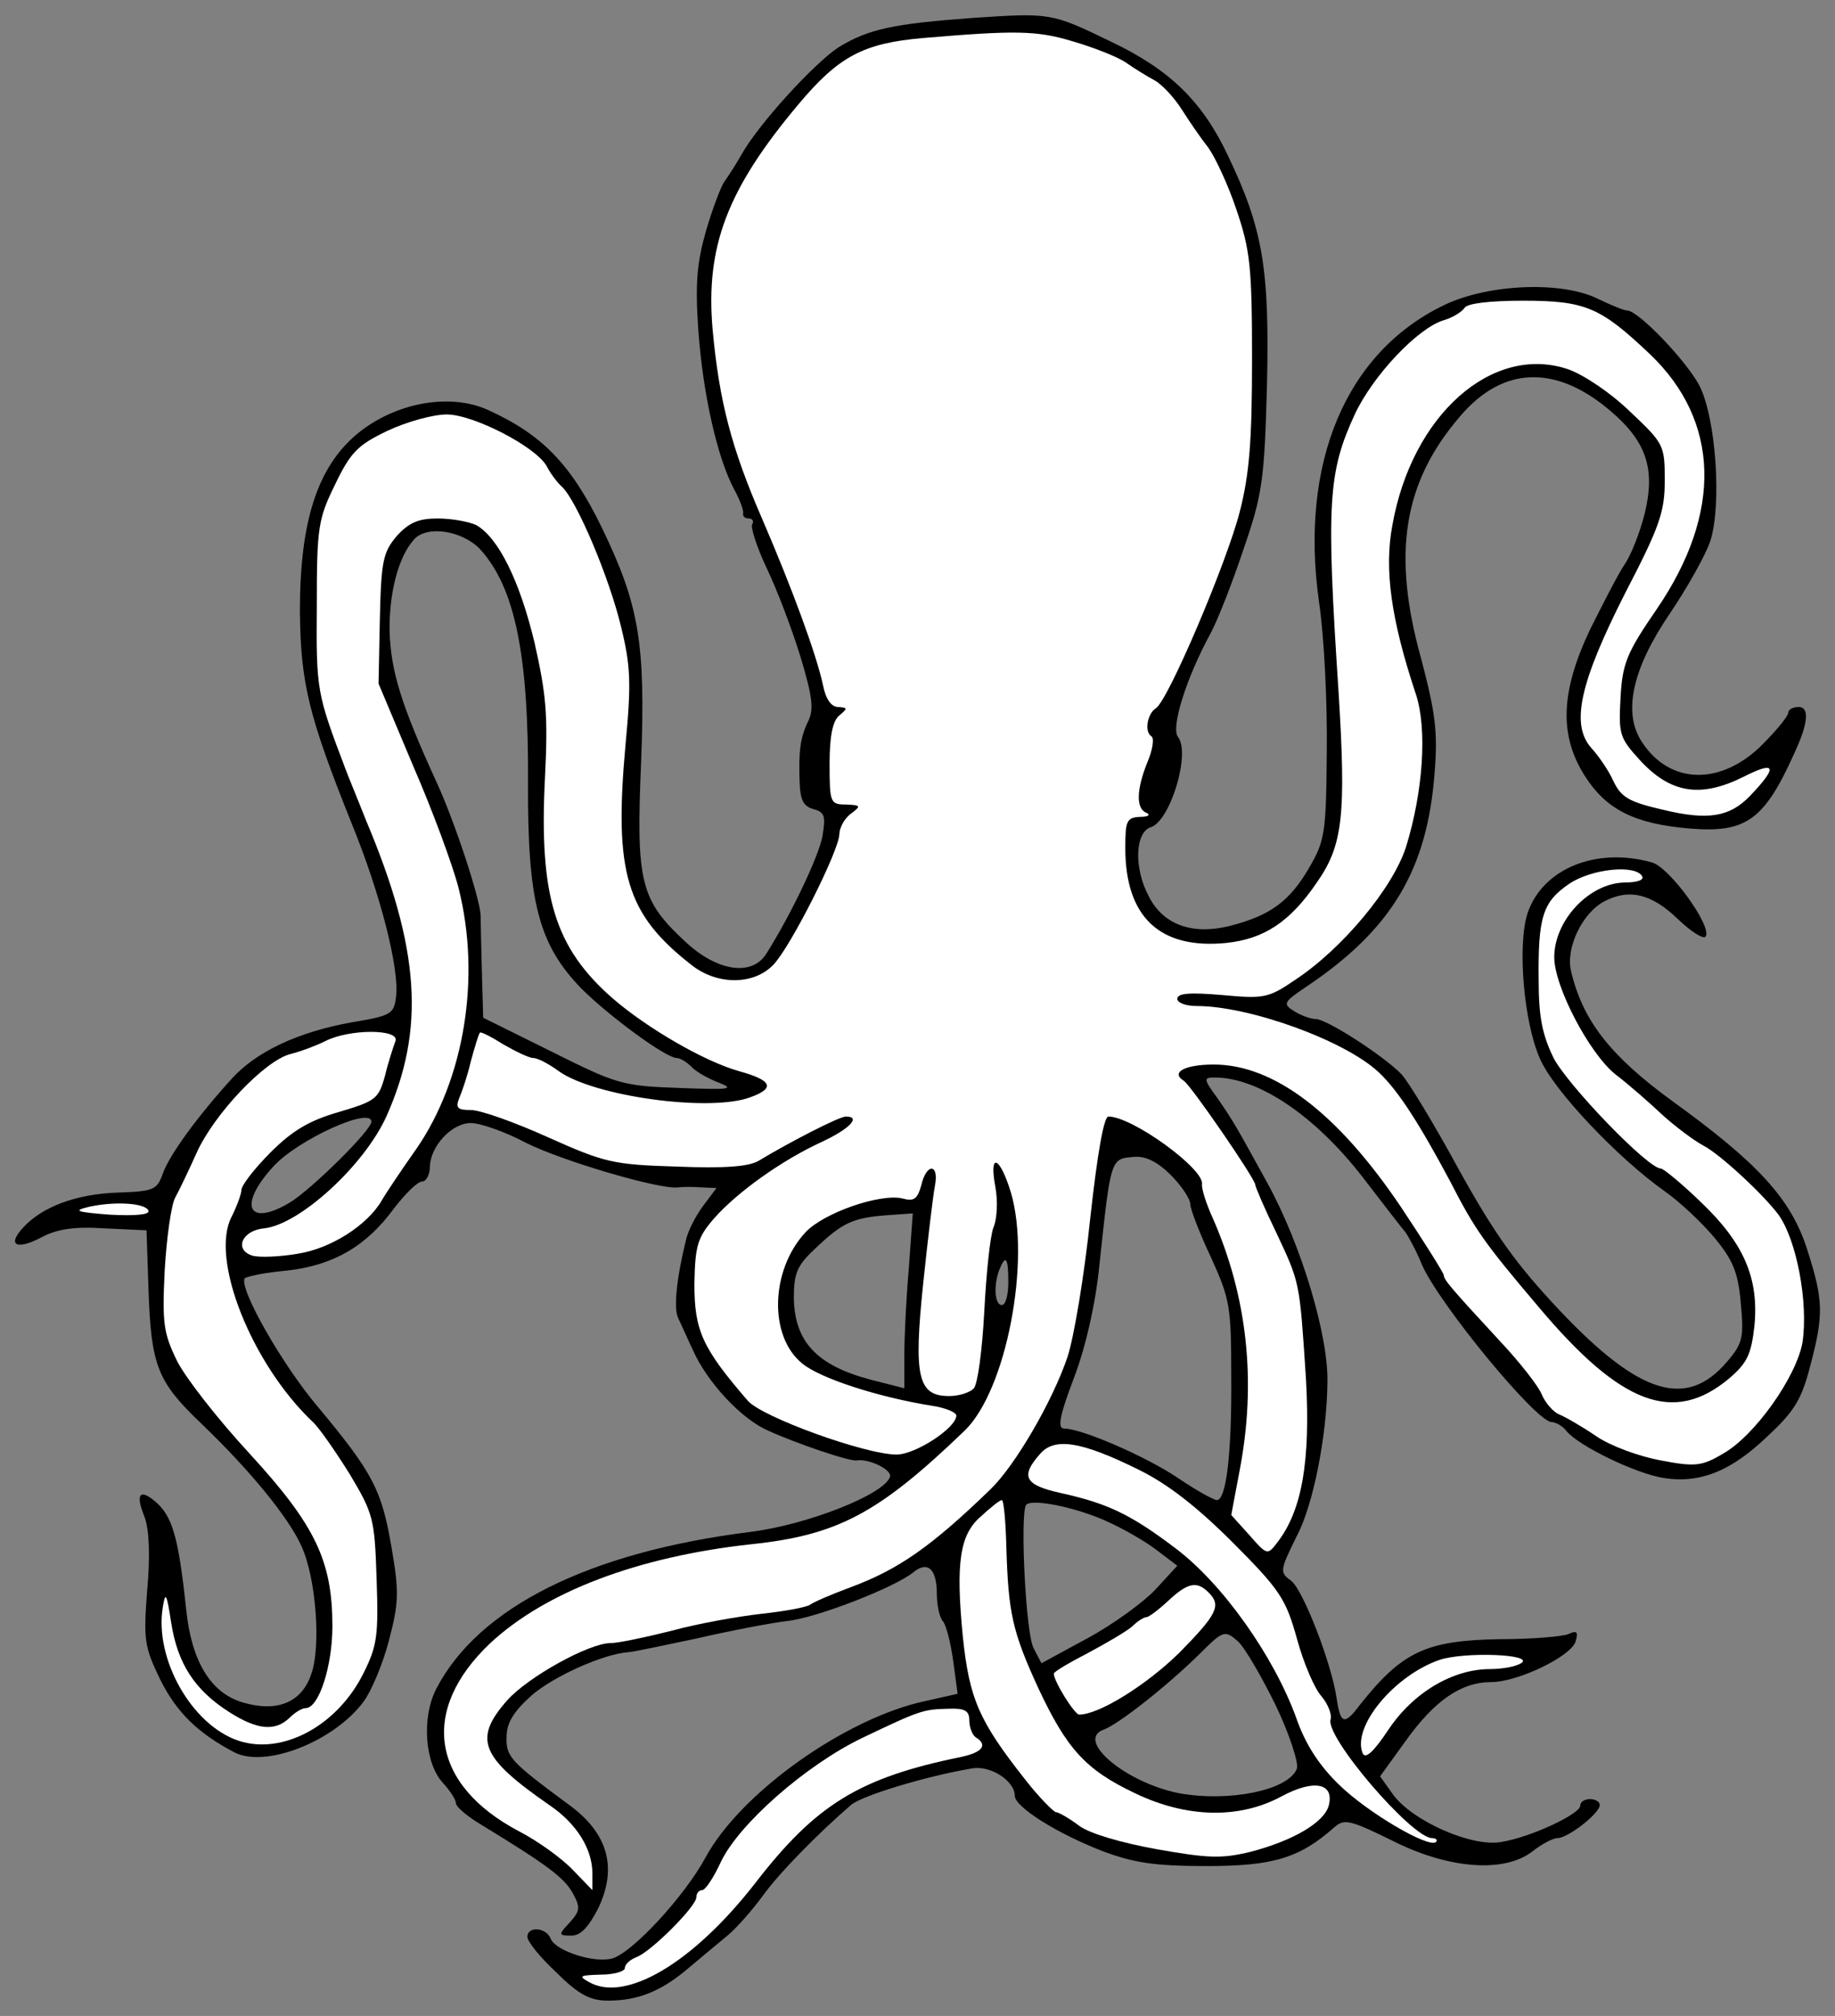 <?xml version="1.0" encoding="UTF-8" standalone="no"?>
<!DOCTYPE svg PUBLIC "-//W3C//DTD SVG 1.1//EN" "http://www.w3.org/Graphics/SVG/1.1/DTD/svg11.dtd">
<svg xmlns:xl="http://www.w3.org/1999/xlink" xmlns="http://www.w3.org/2000/svg" xmlns:dc="http://purl.org/dc/elements/1.1/" version="1.1" viewBox="45 63 274.5 301.5" width="274.5" height="301.5">
  <rect x="45" y="63" width="274.5" height="301.5" fill="#808080" stroke="none"/>
  <defs>
    <clipPath id="artboard_clip_path">
      <path d="M 45 63 L 319.5 63 L 319.5 364.5 L 45 364.5 Z"/>
    </clipPath>
  </defs>
  <g id="Polypus_(2)" stroke="none" stroke-opacity="1" fill-opacity="1" stroke-dasharray="none" fill="none">
    <title>Polypus (2)</title>
    <g id="Polypus_(2)_Layer_2" clip-path="url(#artboard_clip_path)">
      <title>Layer 2</title>
      <g id="Group_3">
        <g id="Graphic_12">
          <path d="M 190.488 65.681 C 178.627 66.556 174.933 67.334 170.46 70.056 C 166.766 72.487 158.405 81.626 155.877 86.195 C 155.002 87.751 153.835 89.501 153.349 90.182 C 152.863 90.862 151.599 94.168 150.627 97.473 C 149.266 102.237 148.974 105.348 149.46 112.348 C 150.141 121.876 152.28 131.404 154.808 136.168 C 155.683 137.724 156.266 139.376 156.169 139.765 C 156.071 140.251 156.46 140.543 157.044 140.543 C 157.53 140.543 157.821 140.932 157.53 141.418 C 157.238 141.807 158.21 144.821 159.669 147.932 C 161.224 151.14 163.46 157.071 164.724 161.154 C 166.572 167.279 166.766 169.127 165.891 170.877 C 164.724 173.307 164.433 175.252 164.627 180.21 C 164.724 182.641 165.21 183.613 166.669 184.002 C 168.419 184.488 168.516 185.071 168.03 188.085 C 167.447 191.099 163.46 199.557 159.669 205.585 C 157.53 209.085 152.28 208.308 147.516 203.835 C 140.807 197.613 140.127 194.988 140.905 177.002 C 141.585 159.21 140.613 153.474 135.071 142.001 C 130.405 132.376 126.03 127.904 117.766 124.21 C 112.127 121.779 104.057 123.237 98.418 127.904 C 92.488 132.863 89.863 140.932 89.863 154.349 C 89.96 165.141 91.126 170.002 97.64 186.238 C 101.918 196.738 104.738 207.821 104.252 212.002 C 103.96 214.627 103.571 214.919 97.64 215.891 C 89.571 217.349 83.349 220.266 79.654 224.349 C 74.696 229.794 70.321 235.724 69.349 238.544 C 68.474 240.974 67.987 241.169 62.64 241.363 C 56.418 241.558 51.265 243.502 48.446 246.613 C 46.015 249.238 47.473 250.016 51.168 248.072 C 53.501 246.808 56.126 246.419 60.598 246.711 L 66.918 247.002 L 67.21 255.752 C 67.599 267.419 68.571 269.655 75.182 275.975 C 82.376 282.878 88.113 289.878 90.057 294.155 C 92.293 298.919 93.071 309.419 91.515 313.503 C 90.057 317.683 86.363 319.142 81.21 317.586 C 76.446 316.128 73.626 311.364 72.849 303.683 C 71.682 292.794 70.807 289.683 68.085 287.447 C 65.849 285.6 65.265 286.572 66.626 289.878 C 67.307 291.725 67.501 295.614 67.015 300.864 C 66.432 308.35 66.626 309.322 68.96 314.183 C 71.39 319.045 74.501 322.156 80.043 325.072 C 84.71 327.503 95.015 323.42 99.39 317.489 C 100.557 315.933 102.307 311.753 103.182 308.35 C 104.64 302.808 104.738 301.156 103.571 294.447 C 102.113 285.892 100.849 283.364 92.585 273.447 C 87.14 267.03 80.724 255.655 81.599 254.197 C 81.89 253.905 84.613 253.322 87.918 253.03 C 94.821 252.252 99.779 249.433 103.96 243.697 C 105.613 241.558 107.46 239.711 108.141 239.711 C 108.724 239.711 109.307 238.738 109.307 237.474 C 109.404 234.363 112.613 230.96 115.432 230.96 C 116.793 230.96 120.488 232.224 123.599 233.877 C 128.946 236.599 143.821 240.974 146.446 240.586 C 147.127 240.488 148.683 240.488 149.946 240.586 L 152.183 240.683 L 150.141 243.405 C 149.071 244.863 147.905 247.1 147.613 248.461 C 146.155 254.391 145.766 258.766 146.446 260.127 C 146.835 260.905 147.807 263.141 148.683 264.989 C 150.821 269.752 155.877 275.197 159.863 276.947 C 164.141 278.891 172.113 281.614 173.183 281.419 C 174.933 281.128 178.433 282.78 178.141 283.85 C 177.363 286.475 165.794 291.044 157.238 292.114 C 133.127 295.128 116.599 303.392 110.279 315.545 C 108.043 319.822 108.529 326.725 111.252 329.642 C 112.321 330.808 113.196 332.17 113.196 332.656 C 113.196 333.239 114.946 334.697 117.085 335.961 C 126.807 341.892 129.432 343.836 130.696 346.17 C 131.863 348.309 131.766 348.795 130.21 350.545 C 128.46 352.392 128.557 352.489 130.502 352.489 C 131.863 352.489 133.03 351.225 134.488 348.406 C 137.405 342.281 135.946 337.128 130.016 332.85 C 121.46 326.531 120.682 325.753 120.779 322.836 C 120.779 320.697 121.752 319.045 124.571 316.517 C 127.877 313.697 135.168 310.392 138.96 310.1 C 139.544 310.1 144.113 309.128 149.169 308.058 C 154.224 306.892 160.349 305.725 162.78 305.433 C 167.252 304.947 178.919 300.378 181.641 298.142 C 183.78 296.392 185.141 297.655 185.141 301.35 C 185.141 303.003 185.53 304.85 186.016 305.433 C 186.502 305.919 187.183 308.544 187.572 311.267 L 188.252 316.322 L 183.488 317.392 C 171.53 319.92 155.78 331.1 150.53 340.822 C 147.419 346.559 139.738 354.92 136.627 355.892 C 134.002 356.67 128.168 354.823 127.391 352.975 C 126.71 351.225 123.891 351.031 123.891 352.684 C 123.891 353.364 125.835 355.795 128.266 358.031 C 131.571 361.337 133.321 362.212 135.946 362.212 C 140.419 362.212 143.919 360.85 148.099 357.253 C 150.044 355.6 152.669 353.461 153.933 352.392 C 155.196 351.323 157.53 348.698 159.085 346.559 C 161.516 343.156 167.447 337.128 172.308 332.947 C 173.863 331.586 183.391 328.67 190.294 327.503 C 193.113 326.92 196.808 329.35 196.808 331.586 C 196.808 333.239 203.127 337.225 209.933 339.85 C 214.6 341.6 217.711 342.086 225.489 342.086 C 235.405 342.086 239.392 340.92 244.642 336.253 C 246.1 334.989 246.975 335.184 253.294 338.295 C 261.753 342.572 270.114 343.156 274.295 339.85 C 275.656 338.781 277.308 337.906 277.989 337.906 C 279.545 337.906 284.309 334.211 284.309 332.947 C 284.309 332.461 283.628 332.072 282.85 332.072 C 282.072 332.072 281.392 332.461 281.392 333.045 C 281.392 334.309 273.906 337.809 269.531 338.489 C 265.058 339.267 256.211 335.281 253.392 331.392 L 251.447 328.67 L 255.239 323.42 C 259.614 317.295 263.6 314.572 268.072 314.572 C 272.058 314.572 280.128 310.683 280.711 308.447 C 281.1 307.086 280.906 306.794 279.642 307.378 C 278.767 307.767 274.1 308.156 269.239 308.156 C 258.35 308.35 254.753 310.003 248.433 317.975 C 246.1 321.086 245.517 320.892 244.933 316.906 C 244.155 311.656 239.878 300.669 238.128 299.406 C 236.378 298.142 236.475 297.85 239.003 292.697 C 241.433 288.128 243.475 277.822 243.572 269.85 C 243.767 262.85 239.683 249.238 234.628 240.002 C 229.766 231.155 229.475 230.669 227.141 227.266 C 225.003 224.349 225.003 224.155 226.753 224.155 C 233.267 224.155 241.725 229.891 248.822 239.03 C 251.739 242.822 254.656 246.613 255.239 247.294 C 255.725 247.975 256.892 250.113 257.669 252.058 C 260.1 257.794 274.781 275.683 277.114 275.683 C 277.697 275.683 278.767 276.266 279.35 277.044 C 281.197 279.28 289.656 283.364 293.836 284.044 C 299.378 284.919 304.045 282.975 309.489 277.725 C 313.475 274.03 314.545 272.183 315.809 267.225 C 317.851 259.544 317.753 257.405 315.323 249.822 C 312.892 242.238 307.934 236.891 295.003 227.558 C 285.961 220.947 281.781 215.696 280.031 208.308 C 279.156 204.808 281.684 199.557 284.989 197.807 C 288.684 195.863 292.086 196.641 296.073 200.53 C 298.017 202.377 299.864 203.544 300.156 203.058 C 301.128 201.502 294.711 192.655 292.086 191.974 C 283.725 189.641 275.753 192.946 273.517 199.557 C 271.961 204.321 272.933 215.891 275.364 221.335 C 277.406 226.099 287.031 236.211 294.031 241.169 C 296.267 242.724 299.67 245.933 301.517 248.169 C 304.239 251.475 305.017 253.322 305.406 257.891 C 305.892 263.044 305.698 263.919 303.364 266.641 C 297.336 273.739 290.336 271.697 278.378 259.058 C 271.864 252.155 268.656 247.683 263.308 238.058 C 259.614 231.252 255.725 224.835 254.656 223.669 C 252.031 220.947 243.475 215.405 241.822 215.405 C 241.142 215.405 239.683 214.919 238.614 214.238 C 236.864 213.169 236.961 212.877 240.461 210.544 C 253.197 201.988 258.544 193.044 259.614 178.46 C 260.1 172.432 259.711 169.516 257.572 161.446 C 253.197 145.696 254.947 135.099 263.406 125.279 C 269.822 117.696 277.795 117.501 285.961 124.501 C 291.309 129.071 292.67 133.154 291.017 139.863 C 290.336 142.585 288.975 146.085 288.003 147.446 C 287.031 148.904 284.795 153.279 282.85 157.168 C 278.475 166.404 278.184 172.918 282.072 179.043 C 285.281 184.099 289.559 186.238 297.823 186.918 C 306.184 187.599 308.906 185.655 313.378 175.738 C 315.517 171.168 315.712 168.738 314.059 168.738 C 313.184 168.738 312.503 169.127 312.503 169.613 C 312.503 170.099 310.753 172.238 308.614 174.377 C 302.489 180.502 294.809 180.405 290.628 173.988 C 287.711 169.613 289.17 163.002 294.809 154.738 C 297.434 150.849 300.156 145.988 300.836 143.946 C 302.587 138.599 301.712 125.474 299.184 120.612 C 297.142 116.821 290.045 109.432 288.392 109.432 C 287.906 109.432 286.059 108.654 284.211 107.779 C 278.767 104.96 267.586 105.446 260.975 108.654 C 246.294 115.751 239.392 132.279 242.308 152.988 C 243.086 158.14 243.572 168.252 243.475 175.446 C 243.378 187.599 243.183 188.766 240.85 192.752 C 237.933 197.807 235.017 199.946 228.891 201.502 C 223.35 202.863 218.975 201.307 216.836 197.03 C 214.6 192.849 214.794 187.502 217.127 186.724 C 220.044 185.849 223.155 175.641 221.211 173.21 C 220.141 171.849 222.378 164.557 226.072 157.752 C 227.141 155.807 229.378 150.071 231.03 145.113 C 233.85 136.946 234.142 134.807 234.53 120.612 C 234.919 103.209 233.947 97.279 228.697 86.293 C 224.905 78.223 220.044 73.459 211.294 69.279 C 202.252 64.904 202.252 64.904 190.488 65.681 Z M 116.793 145.113 L 116.793 145.113 C 122.043 150.849 124.085 160.96 123.988 179.918 C 123.891 197.807 125.543 204.224 131.96 210.835 C 136.043 214.919 144.599 221.238 146.252 221.238 C 146.738 221.238 147.71 221.822 148.391 222.502 C 149.071 223.28 151.016 224.349 152.571 224.933 C 155.002 225.905 154.127 226.002 146.544 225.71 C 138.085 225.419 137.21 225.127 127.488 220.266 L 117.279 215.21 L 117.085 208.308 C 116.988 204.419 116.891 200.627 116.891 199.849 C 116.793 197.419 113.099 186.043 110.279 179.918 C 104.932 168.252 103.474 163.293 103.279 157.46 C 103.182 151.821 104.543 146.376 106.877 143.751 C 108.724 141.515 114.071 142.293 116.793 145.113 Z M 100.557 230.766 L 100.557 230.766 C 100.557 232.03 91.71 240.78 88.404 242.822 C 82.085 246.613 80.529 243.308 85.876 237.474 C 89.474 233.488 100.557 228.433 100.557 230.766 Z M 220.141 238.738 L 220.141 238.738 C 221.794 240.391 223.058 242.336 223.058 243.113 C 223.058 243.794 224.419 247.391 226.169 251.086 C 228.989 257.308 229.183 258.377 229.183 268.877 C 229.28 280.544 228.405 287.35 227.044 287.35 C 226.558 287.35 223.933 285.892 221.211 284.044 C 216.447 280.836 206.822 276.655 204.197 276.655 C 203.127 276.655 203.516 274.711 205.655 269.072 C 207.405 264.502 208.864 258.086 209.447 252.35 C 211.197 235.919 211.1 236.308 214.794 236.016 C 216.447 235.919 218.197 236.794 220.141 238.738 Z M 180.961 252.544 L 180.961 252.544 C 180.572 257.016 180.28 262.85 180.28 265.669 L 180.28 270.627 L 175.322 269.364 C 167.155 267.225 163.849 263.627 163.752 257.113 C 163.752 253.419 164.238 252.252 166.96 249.725 C 171.044 245.836 172.599 245.155 177.46 244.766 L 181.544 244.475 L 180.961 252.544 Z M 195.836 254.78 L 195.836 254.78 C 195.836 256.627 195.447 258.183 194.863 258.183 C 193.794 258.183 193.6 255.266 194.475 252.933 C 195.447 250.502 195.836 251.086 195.836 254.78 Z M 210.419 290.461 L 210.419 290.461 C 212.85 291.53 216.252 293.475 217.905 294.739 L 221.114 297.169 L 217.808 300.767 C 215.961 302.711 211.391 306.017 207.6 308.058 L 200.794 311.753 L 199.627 309.517 C 198.461 307.475 197.586 289.878 198.461 288.128 C 199.044 287.058 205.655 288.322 210.419 290.461 Z M 235.892 318.17 L 235.892 318.17 C 237.933 322.447 239.294 326.725 239.003 327.503 C 237.836 330.711 228.989 332.559 221.405 331.197 C 213.433 329.642 205.752 323.225 210.127 321.67 C 212.266 320.892 219.364 315.35 224.419 310.392 C 228.016 306.794 228.211 306.794 230.155 308.447 C 231.225 309.419 233.753 313.795 235.892 318.17 Z" fill="black"/>
        </g>
        <g id="Graphic_11">
          <path d="M 205.461 69.181 C 208.475 70.056 211.975 71.418 213.336 72.293 C 214.697 73.265 216.641 74.431 217.711 75.015 C 218.78 75.598 220.627 77.543 221.794 79.39 C 222.961 81.237 224.711 83.765 225.78 85.126 C 226.753 86.487 228.697 90.57 229.961 94.362 C 232.003 100.39 232.294 102.821 232.294 116.723 C 232.294 128.876 231.905 133.932 230.447 139.571 C 228.503 147.154 219.752 167.766 217.905 168.932 C 216.641 169.71 216.155 172.432 217.225 173.113 C 217.711 173.404 217.419 175.155 216.641 177.002 C 214.989 181.085 214.891 184.002 216.544 184.585 C 217.127 184.877 216.739 185.168 215.572 185.168 C 213.53 185.266 213.336 185.752 213.336 189.835 C 213.336 200.141 218.489 205.002 228.405 204.03 C 234.044 203.446 237.933 200.919 241.919 195.085 C 245.905 189.446 246.392 184.974 245.225 166.307 C 243.378 138.21 243.669 133.64 247.655 124.987 C 250.378 119.154 257.086 112.057 260.975 110.89 C 262.336 110.501 263.697 109.626 264.086 109.043 C 264.475 108.362 267.975 107.973 272.836 107.973 C 282.17 107.973 284.406 108.946 291.795 115.946 C 302.295 125.96 302.684 139.668 292.864 154.057 C 288.392 160.571 287.711 162.127 287.42 167.279 C 287.128 172.821 287.225 173.307 290.336 176.71 C 294.906 181.668 299.378 182.349 305.698 179.238 C 310.656 176.71 311.045 177.585 306.767 182.057 C 303.753 185.168 300.545 185.752 293.739 184.099 C 288.684 182.932 287.517 182.252 286.35 179.821 C 285.67 178.266 284.114 176.03 283.045 174.863 C 279.934 171.363 281.295 165.141 288.1 151.724 C 293.253 141.807 294.031 139.571 294.031 134.904 C 294.031 129.557 293.934 129.362 288.781 124.501 C 285.864 121.682 281.781 118.96 279.447 118.182 C 268.17 114.487 256.211 125.085 253.294 141.515 C 252.031 148.126 253.1 155.71 256.794 166.793 C 258.544 172.043 257.864 181.474 255.336 189.641 C 253.392 195.766 245.808 204.905 238.711 209.571 C 234.725 212.294 234.044 212.391 227.725 211.808 C 223.058 211.419 221.114 211.516 221.114 212.391 C 221.114 212.974 222.378 213.46 224.03 213.46 C 231.905 213.46 246.197 218.613 251.253 223.377 C 254.169 226.099 257.378 231.155 261.947 239.711 C 265.642 246.905 267.003 248.85 275.17 258.475 C 287.517 273.155 295.392 276.072 303.656 269.169 C 306.378 266.836 306.962 265.572 307.448 261.294 C 308.128 254.197 305.892 248.947 299.475 242.822 C 296.559 240.002 293.836 237.766 293.448 237.766 C 291.503 237.766 279.545 225.322 277.406 221.238 C 275.753 217.835 275.17 215.21 275.17 209.571 C 275.072 200.141 275.753 197.905 279.739 195.182 C 283.045 192.946 289.559 192.266 290.628 194.016 C 291.017 194.599 289.947 194.988 288.003 194.988 C 282.753 195.085 277.503 200.627 277.503 206.169 C 277.503 210.544 282.753 220.558 286.642 223.669 C 288.684 225.224 291.892 228.044 293.739 229.794 C 295.684 231.544 298.406 233.586 299.864 234.363 C 302.295 235.627 308.712 241.558 311.045 244.669 C 313.767 248.461 315.517 257.794 314.642 263.725 C 313.767 268.877 307.448 277.822 302.684 280.447 C 299.573 282.294 298.503 282.391 293.448 281.419 C 290.239 280.836 285.961 279.28 283.822 277.822 C 281.684 276.364 279.156 274.905 278.184 274.516 C 277.308 274.127 276.142 272.766 275.656 271.6 C 275.17 270.336 272.35 266.739 269.336 263.53 C 262.142 255.752 260.975 254.391 260.975 253.711 C 260.975 253.419 258.058 248.752 254.558 243.502 C 245.128 229.502 235.6 222.21 226.558 222.21 C 222.28 222.21 220.044 223.377 222.086 224.641 C 223.155 225.322 232.78 239.322 232.78 240.197 C 232.78 240.488 234.142 243.697 235.892 247.294 C 239.489 254.975 239.392 254.488 240.364 269.266 C 241.044 281.516 239.78 288.905 236.086 293.669 C 234.628 295.614 234.53 295.614 231.905 292.6 L 229.183 289.586 L 230.447 282.878 C 232.975 269.655 231.614 256.919 226.364 245.058 C 225.391 242.919 224.711 240.683 224.808 240.099 C 225.197 237.863 214.405 229.988 210.808 229.988 C 210.127 229.988 209.155 235.53 208.086 245.252 C 207.211 253.711 205.655 263.044 204.683 265.961 C 202.447 272.572 196.905 282.1 193.211 285.697 C 184.266 294.35 179.405 297.753 172.016 300.475 C 169.391 301.447 166.669 302.614 166.183 303.003 C 165.599 303.392 162.391 303.975 158.891 304.364 C 155.391 304.753 149.363 305.822 145.474 306.892 C 141.585 307.864 137.502 308.739 136.335 308.739 C 133.127 308.739 123.988 313.795 120.877 317.295 C 115.724 323.128 116.891 325.85 127.293 333.045 C 131.28 335.767 133.613 339.559 133.613 343.156 L 133.613 345.684 L 130.696 342.67 C 129.141 341.017 125.543 338.392 122.724 336.934 C 109.404 329.933 107.752 318.753 118.349 308.739 C 126.613 301.058 140.419 295.808 157.335 293.961 C 170.363 292.6 176.488 289.294 189.322 276.947 C 195.544 270.919 199.238 251.572 196.225 241.363 C 194.572 235.919 192.919 235.238 193.891 240.488 C 194.28 242.53 194.183 245.252 193.6 246.613 C 193.113 247.877 192.53 253.516 192.238 259.155 C 191.947 264.794 191.266 269.947 190.683 270.627 C 190.197 271.211 188.544 271.794 186.988 271.794 C 182.322 271.794 181.641 268.975 183.099 254.975 C 183.78 248.461 184.558 241.947 184.849 240.391 C 185.53 236.988 183.586 236.891 182.808 240.294 C 182.224 242.336 181.738 242.724 179.988 242.238 C 176.683 241.461 168.224 244.377 165.502 247.294 C 160.252 252.933 159.96 262.85 165.016 266.933 C 167.738 269.169 176.488 271.989 184.461 273.252 C 186.405 273.544 188.058 274.225 188.058 274.711 C 188.058 276.558 181.933 280.544 179.113 280.544 C 174.447 280.544 158.891 274.905 156.849 272.475 C 150.044 264.6 148.877 261.975 148.877 255.072 C 148.974 249.238 149.363 248.072 151.794 245.252 C 155.294 241.266 162.002 236.502 167.933 233.78 C 172.113 231.835 173.863 229.988 171.53 229.988 C 170.558 229.988 163.169 233.78 158.502 236.599 C 157.044 237.474 153.446 237.766 146.252 237.474 C 136.724 237.183 135.46 236.891 127.002 233.099 C 122.043 230.863 116.891 229.016 115.432 229.016 C 113.488 229.016 113.099 228.724 113.682 227.266 C 114.071 226.391 114.946 223.863 115.432 221.724 C 116.016 219.585 116.599 217.641 116.793 217.446 C 116.891 217.252 118.446 218.03 120.293 219.196 C 122.141 220.266 124.182 221.238 124.766 221.238 C 125.446 221.238 127.099 222.113 128.557 223.183 C 133.807 226.974 151.308 229.405 157.335 227.072 C 161.03 225.71 160.446 224.544 155.488 223.183 C 150.335 221.724 141.78 216.766 136.627 212.294 C 127.974 204.71 125.641 197.03 126.516 179.432 C 127.002 169.904 126.71 166.891 124.96 159.113 C 122.724 149.779 119.516 143.363 116.21 141.515 C 115.141 141.029 112.613 140.543 110.474 140.543 C 107.654 140.543 106.196 141.126 104.349 143.168 C 102.307 145.599 102.015 146.863 101.821 155.613 L 101.627 165.238 L 106.779 177.488 C 109.696 184.196 112.71 192.363 113.585 195.766 C 116.988 209.183 114.46 224.447 107.266 234.849 C 104.932 238.155 102.599 241.655 102.113 242.53 C 99.974 246.225 94.529 249.725 89.571 250.502 C 86.751 250.988 83.738 251.086 82.765 250.794 C 79.946 249.919 81.21 247.002 84.515 246.711 C 89.863 246.127 99.488 237.28 102.793 229.988 C 108.627 216.96 107.849 204.905 99.779 185.752 C 98.515 182.543 97.057 179.043 96.668 177.974 C 92.39 166.696 92.293 166.307 92.39 153.668 C 92.39 141.904 92.585 140.64 95.113 135.488 C 97.446 130.626 98.515 129.557 102.988 127.418 C 105.904 126.057 109.793 124.987 111.835 124.987 C 115.821 124.987 125.252 129.849 126.807 132.765 C 127.293 133.738 128.363 135.196 129.141 135.876 C 131.377 138.113 136.141 149.39 137.891 156.682 C 139.349 162.613 139.446 165.141 138.571 174.377 C 136.821 193.627 138.669 199.752 148.585 207.433 C 152.377 210.349 157.821 210.349 160.738 207.238 C 163.363 204.419 170.46 190.321 170.558 187.793 C 170.558 186.821 171.335 185.363 172.308 184.682 C 173.863 183.516 173.766 183.418 171.53 183.321 C 169.197 183.321 169.099 183.03 169.099 177.196 C 169.099 173.016 169.585 170.779 170.558 170.002 C 171.822 168.932 171.822 168.835 170.363 168.738 C 169.391 168.738 168.516 167.571 168.127 165.529 C 167.155 160.96 163.558 151.14 158.988 140.543 C 154.419 130.043 152.571 122.946 151.599 112.251 C 150.53 99.904 153.738 91.348 164.433 78.612 C 170.46 71.418 174.155 69.473 183.002 68.695 C 196.808 67.529 200.016 67.529 205.461 69.181 Z" fill="#FFFFFF"/>
        </g>
        <g id="Graphic_10">
          <path d="M 104.154 218.71 C 103.863 219.488 103.085 221.822 102.599 223.863 C 101.627 227.363 101.238 227.655 95.696 229.308 C 91.321 230.572 88.793 232.03 85.488 235.336 C 83.057 237.766 81.113 240.294 81.113 240.974 C 81.113 241.558 80.432 243.405 79.654 244.961 C 76.349 251.28 82.668 267.03 91.807 275.683 C 92.682 276.461 95.113 279.961 97.252 283.364 C 100.849 289.392 101.043 290.072 101.335 299.114 C 101.627 307.572 101.432 309.128 99.39 313.211 C 95.502 321.086 87.238 325.558 80.626 323.322 C 73.724 320.989 68.085 311.169 69.349 303.392 C 69.737 300.961 69.932 301.253 70.612 305.725 C 71.585 311.85 74.112 315.739 79.265 319.045 C 83.543 321.767 86.168 321.961 88.307 319.92 C 89.085 319.142 90.154 318.461 90.738 318.461 C 92.682 318.461 94.724 312.239 94.724 306.211 C 94.724 296.489 92.196 291.142 82.376 280.447 C 77.612 275.294 72.751 269.072 71.487 266.544 C 69.446 262.364 69.251 260.905 69.64 252.933 C 69.932 248.072 70.612 243.211 71.196 242.141 C 71.779 241.072 73.237 238.058 74.404 235.433 C 77.029 229.599 84.613 221.627 88.404 220.655 C 89.96 220.266 92.293 219.391 93.654 218.71 C 97.252 216.863 104.835 216.863 104.154 218.71 Z" fill="#FFFFFF"/>
        </g>
        <g id="Graphic_9">
          <path d="M 67.21 244.086 C 67.404 244.669 65.265 244.863 61.473 244.669 C 56.418 244.28 55.835 244.086 58.265 243.502 C 62.154 242.627 66.821 242.919 67.21 244.086 Z" fill="#FFFFFF"/>
        </g>
        <g id="Graphic_8">
          <path d="M 215.28 282.78 C 219.655 284.919 224.03 288.322 229.378 293.669 C 236.475 300.767 237.35 302.128 239.003 308.058 C 239.975 311.656 241.628 315.545 242.697 316.711 C 243.669 317.878 244.253 319.433 244.058 320.114 C 243.086 322.642 256.211 337.906 259.225 337.906 C 259.808 337.906 260.1 338.197 259.808 338.489 C 258.739 339.461 249.6 334.114 245.322 329.933 C 242.405 327.114 240.267 323.906 238.905 319.92 C 235.503 310.586 227.822 299.794 220.822 294.544 C 214.016 289.392 210.614 287.836 203.613 286.28 C 198.363 285.114 197.586 283.85 200.502 280.544 C 202.641 277.919 206.627 278.503 215.28 282.78 Z" fill="#FFFFFF"/>
        </g>
        <g id="Graphic_7">
          <path d="M 195.544 294.447 C 195.836 304.169 196.419 306.989 200.308 315.447 C 204.586 324.586 207.405 327.697 214.794 331.197 C 222.475 334.892 230.35 335.086 236.669 331.683 C 241.53 329.058 244.642 329.642 243.767 333.045 C 243.086 335.572 238.419 338.295 232.1 339.947 C 227.725 341.017 225.683 340.92 218.002 339.559 C 212.655 338.586 207.989 337.225 206.433 336.059 C 204.877 334.892 203.322 334.017 202.933 334.017 C 202.544 333.92 200.405 331.781 198.363 329.156 C 191.461 320.406 190.002 317.1 189.03 307.767 C 187.961 296.78 188.544 292.503 191.752 289.78 C 193.211 288.419 194.572 287.35 194.863 287.35 C 195.155 287.35 195.447 290.558 195.544 294.447 Z" fill="#FFFFFF"/>
        </g>
        <g id="Graphic_6">
          <path d="M 225.78 301.156 C 227.725 303.1 227.141 304.364 221.405 310.197 C 216.544 314.961 209.447 319.433 206.433 319.433 C 205.752 319.433 202.641 314.475 202.641 313.308 C 202.641 313.017 204.975 311.656 207.794 310.197 C 210.516 308.739 213.53 306.989 214.405 306.211 C 215.183 305.433 216.155 304.85 216.544 304.85 C 216.836 304.85 218.294 303.781 219.752 302.419 C 222.669 299.697 224.03 299.406 225.78 301.156 Z" fill="#FFFFFF"/>
        </g>
        <g id="Graphic_5">
          <path d="M 272.545 311.753 C 271.767 312.239 269.725 312.628 267.878 312.628 C 262.336 312.628 256.406 316.128 252.711 321.67 C 250.378 325.17 249.211 326.142 248.822 325.17 C 247.267 321.183 253.586 313.6 260.295 311.267 C 263.989 310.003 274.683 310.392 272.545 311.753 Z" fill="#FFFFFF"/>
        </g>
        <g id="Graphic_4">
          <path d="M 190.002 320.308 C 190.002 321.378 190.488 322.545 190.975 322.836 C 192.822 324.003 191.947 325.072 188.836 325.753 C 173.572 328.864 167.058 332.85 157.919 344.711 C 148.585 356.67 138.474 362.6 133.03 359.392 C 131.474 358.517 131.766 358.42 134.877 358.323 C 136.821 358.323 138.474 357.837 138.474 357.35 C 138.474 356.767 139.252 356.087 140.224 355.698 C 142.363 354.92 149.169 348.114 149.169 346.753 C 149.169 346.17 149.558 345.684 150.044 345.684 C 150.53 345.684 151.794 343.739 152.863 341.406 C 155.585 335.767 165.502 327.017 173.96 322.933 C 182.711 318.753 183.099 318.656 186.891 318.558 C 189.322 318.461 190.002 318.85 190.002 320.308 Z" fill="#FFFFFF"/>
        </g>
      </g>
    </g>
  </g>
</svg>
